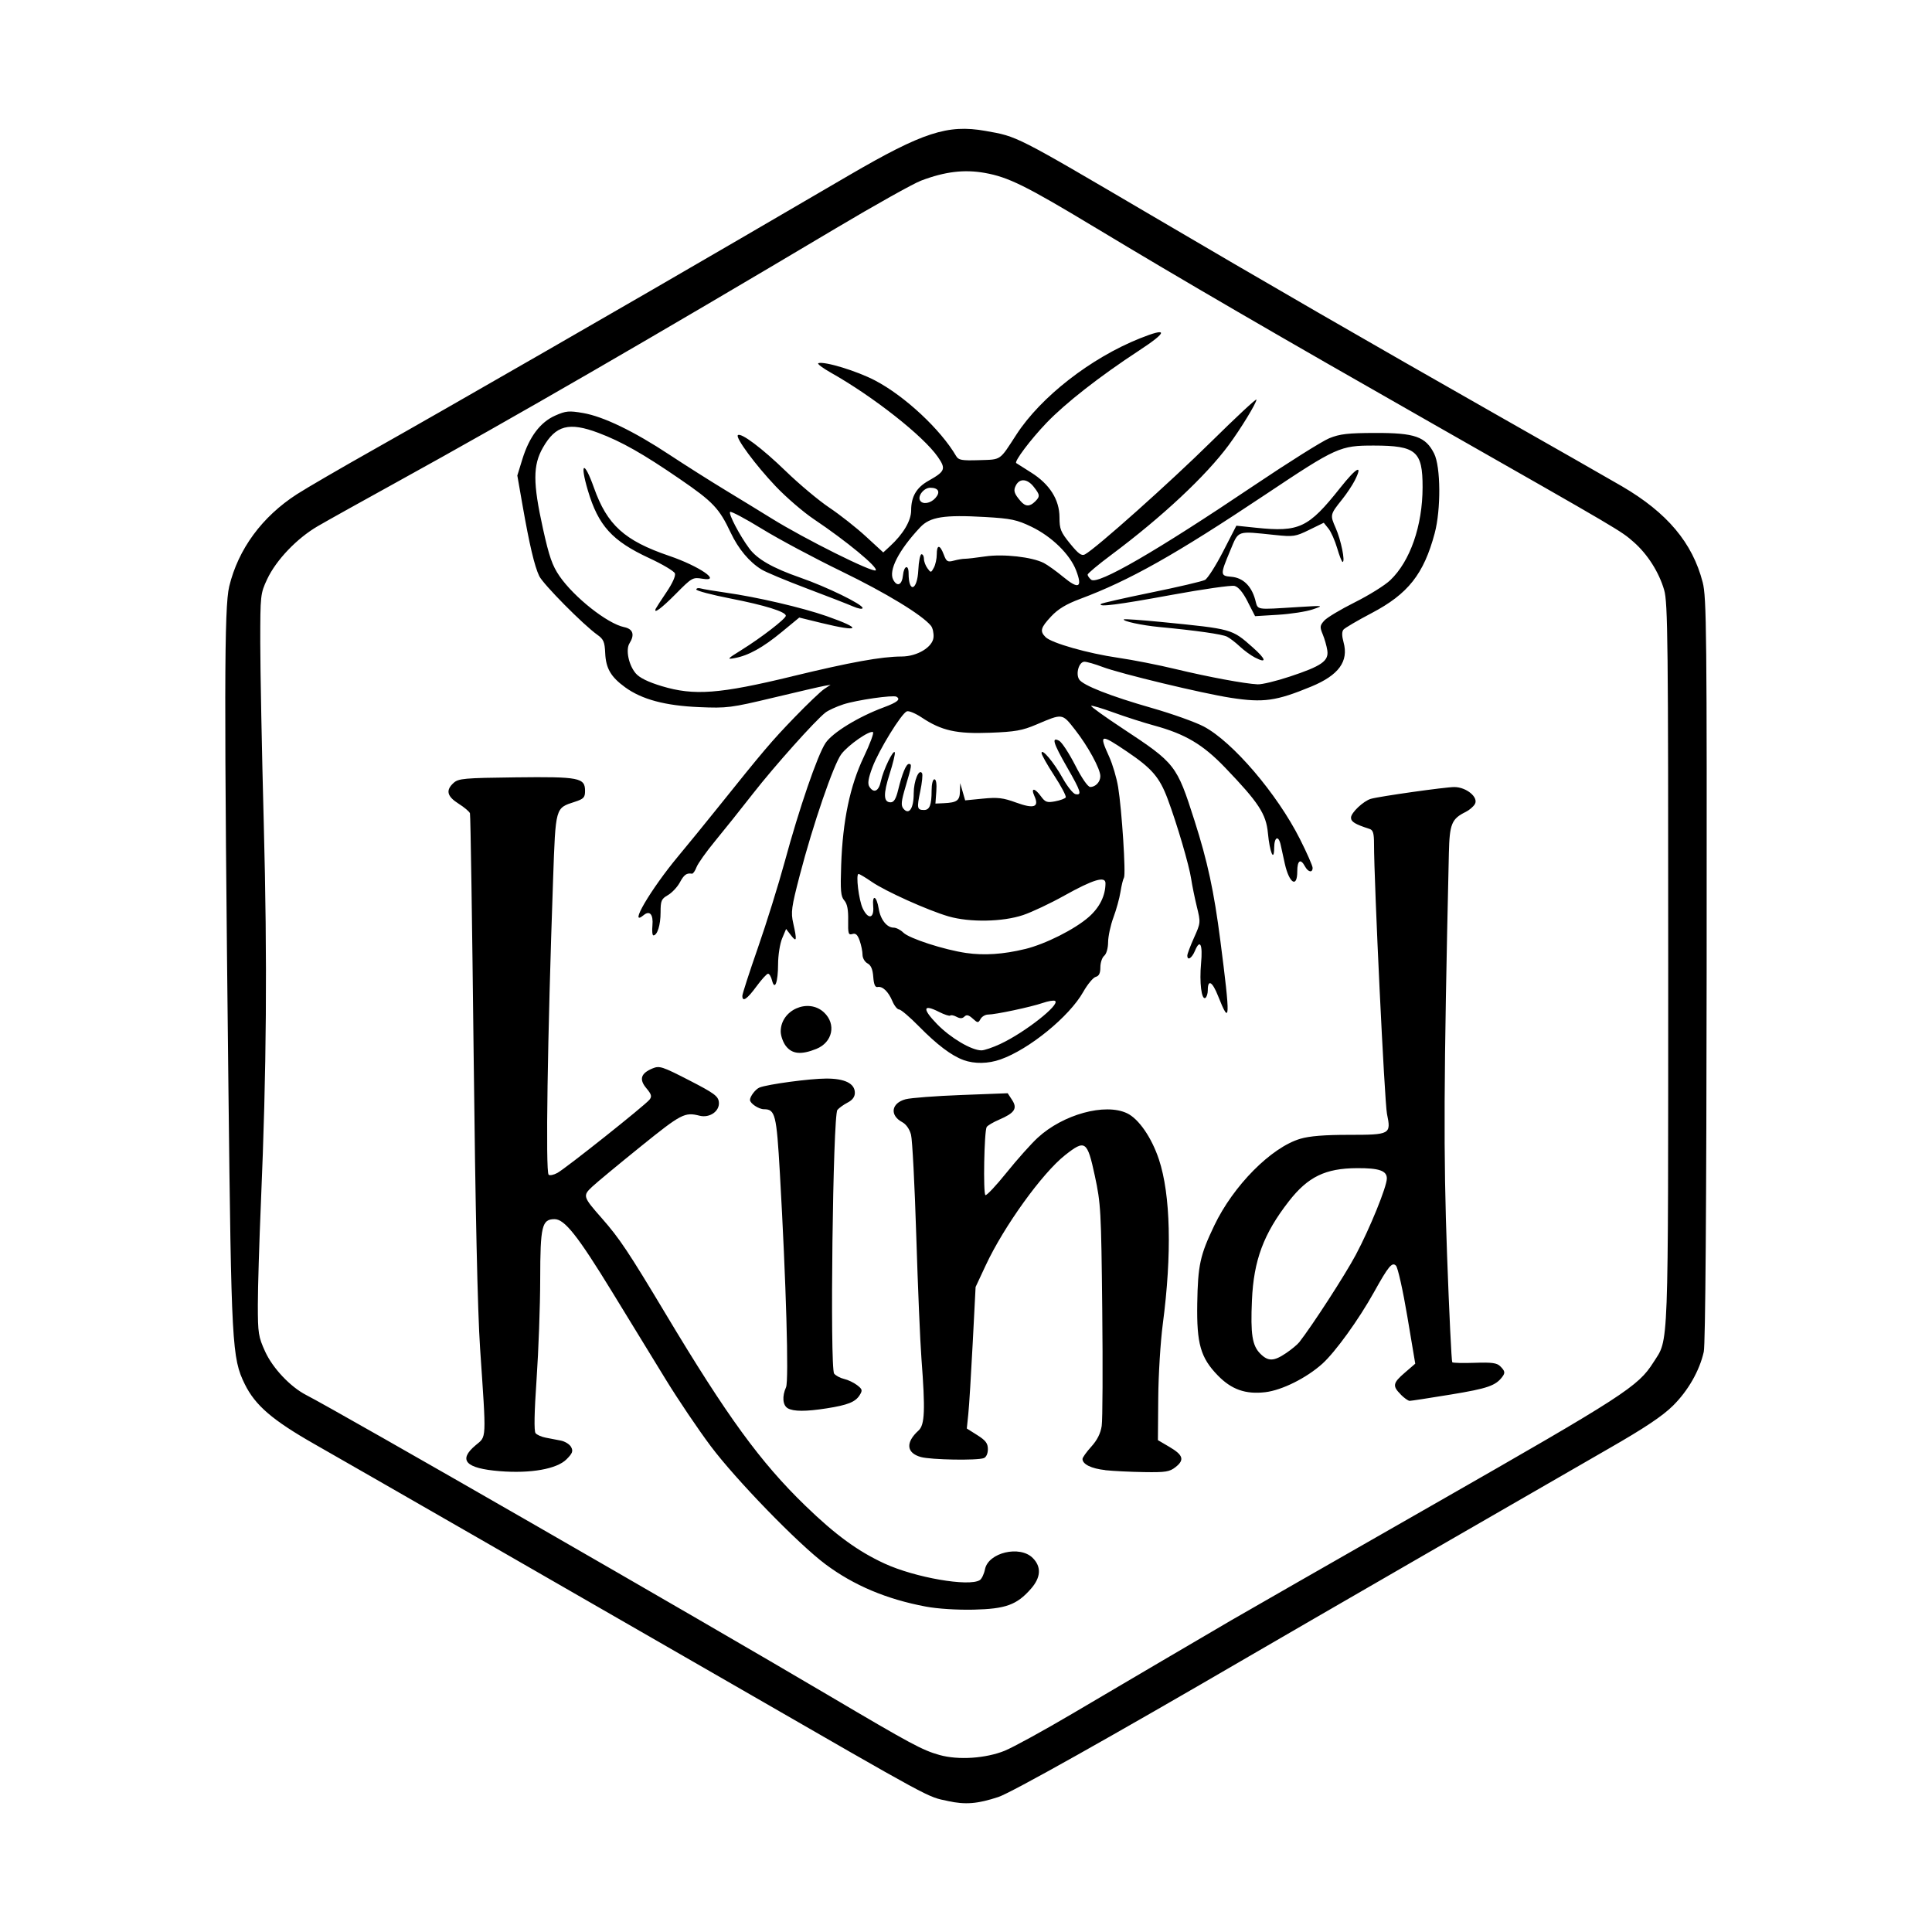 <svg width="1500" height="1500" viewBox="0 0 1500 1500" xmlns="http://www.w3.org/2000/svg">
  <!-- Original SVG transformiert und zentriert -->
  <svg x="174.912" y="100.0" width="1150.175" height="1300" viewBox="0 0 434.43 491.02">
    /2000/svg" viewBox="0 0 434.43 491.02">
  <path id="path4846" d="M211.92,490.38c-6.29-1.35-3.2.32-63.67-34.51-41.64-23.99-112.63-64.78-122.12-70.17-12.32-7.01-17.37-11.36-20.43-17.6-3.73-7.62-3.93-11.29-4.78-86.97-1.29-115.42-1.25-140.81.23-146.92,2.65-10.96,9.62-20.45,19.87-27.06,2.74-1.77,12.91-7.68,22.6-13.14,20.14-11.34,77.68-44.44,107.62-61.91,11.14-6.5,25.46-14.85,31.83-18.56C204.58,1.02,211.84-1.34,222.88.61c9.5,1.68,8.55,1.2,48.37,24.58,22.87,13.42,25.97,15.23,49.5,28.86,12.79,7.4,36.24,20.83,52.12,29.84,15.88,9.01,32.39,18.43,36.7,20.94,13.27,7.75,20.69,16.57,23.68,28.16,1.14,4.42,1.24,14.38,1.16,113.58-.06,69.12-.36,109.95-.84,112.07-1.25,5.57-4.58,11.4-9.04,15.82-3.05,3.02-8.28,6.52-18.76,12.53-24.72,14.2-91.05,52.51-105.65,61.02-40.1,23.37-69.66,39.96-73.41,41.19-6.14,2.02-9.64,2.3-14.8,1.19h0ZM228.62,475.61c2.42-.98,11.32-5.86,19.77-10.84,15.18-8.95,35.56-20.93,46.49-27.32,3.09-1.81,29.93-17.17,59.63-34.14,55.73-31.85,59.79-34.47,64.28-41.55,4.56-7.19,4.33-.97,4.35-116.58.01-94.86-.11-106.26-1.19-109.94-1.53-5.24-4.87-10.49-8.93-14.05-3.79-3.32-3.1-2.92-58.51-34.46-46.76-26.62-73.6-42.22-99.75-57.98-20-12.05-25.12-14.58-32.01-15.81-6.05-1.08-11.68-.4-18.69,2.25-2.31.87-13.61,7.2-25.12,14.05-53.3,31.72-94.97,55.81-128.18,74.11-10.31,5.68-20.95,11.61-23.64,13.18-6.13,3.57-12.21,9.94-14.84,15.55-1.97,4.21-2.02,4.66-2.02,18.56,0,7.84.46,31.8,1.03,53.25,1.06,40.33.82,72.14-.84,111-.49,11.55-.9,25.05-.9,30,0,8.33.16,9.35,2.16,13.73,2.23,4.86,7.38,10.31,12,12.69,9.9,5.09,114.67,65.33,153.42,88.22,23.98,14.16,27.28,15.94,32.31,17.35,5.52,1.55,13.53,1.02,19.18-1.26ZM205.43,433.36c-11.5-2.15-21.16-6.23-29.45-12.43-7.98-5.96-26.23-24.75-33.63-34.63-3.64-4.85-9.56-13.63-13.16-19.5-3.6-5.87-10.68-17.44-15.75-25.72-10.07-16.44-13.93-21.33-16.87-21.33-3.72,0-4.2,1.99-4.22,17.6-.01,7.85-.49,21.02-1.06,29.27-.68,9.88-.78,15.3-.3,15.89.41.49,1.73,1.08,2.94,1.31,1.21.23,3.21.62,4.45.86,1.24.24,2.61,1.09,3.04,1.9.64,1.19.39,1.85-1.36,3.6-2.84,2.84-10.5,4.2-19.58,3.47-10.04-.81-12.29-3.23-7.07-7.6,3.25-2.73,3.17-.94,1.31-28.41-.73-10.8-1.38-40.58-1.89-86.25-.43-38.36-.91-70.16-1.08-70.66-.17-.5-1.67-1.77-3.34-2.82-3.4-2.15-3.83-3.94-1.46-6.09,1.44-1.3,3.07-1.45,18.19-1.63,18.65-.22,20.36.11,20.36,3.97,0,1.93-.39,2.35-3,3.2-5.75,1.87-5.62,1.41-6.37,22.71-1.65,46.81-2.24,85.7-1.31,86.64.31.31,1.46.08,2.55-.51,2.36-1.26,25.72-19.83,27.04-21.5.74-.94.57-1.56-.93-3.35-2.19-2.6-1.64-4.37,1.8-5.8,2.05-.85,2.83-.59,10.72,3.46,7.35,3.78,8.54,4.65,8.74,6.39.31,2.66-2.68,4.77-5.67,4.01-4.34-1.1-5.35-.57-17.21,9-6.52,5.26-12.94,10.58-14.26,11.82-2.83,2.66-2.75,2.93,2.87,9.31,5.11,5.81,7.8,9.84,18.66,27.97,18.02,30.09,27.8,43.52,40.98,56.28,8.85,8.57,15.37,13.33,23.21,16.95,8.91,4.11,24.76,6.87,27.94,4.86.56-.35,1.24-1.78,1.52-3.18.98-4.91,10.22-7.1,14-3.32,2.59,2.59,2.41,5.71-.53,9.05-4.13,4.71-7.38,5.89-16.76,6.11-4.89.11-10.62-.25-14.07-.9h0ZM258.06,393.34c-4.07-.44-6.68-1.71-6.68-3.27,0-.42,1.16-2.04,2.57-3.6,1.74-1.92,2.73-3.89,3.06-6.09.27-1.79.34-17.08.16-34-.31-29.24-.42-31.17-2.18-39.37-2.21-10.28-2.82-10.7-8.75-6.01-6.69,5.29-17.9,20.85-23.23,32.26l-2.98,6.38-.85,16.5c-.47,9.08-1.04,18.41-1.29,20.75l-.44,4.25,3.09,1.95c2.45,1.55,3.09,2.4,3.09,4.11,0,1.28-.48,2.35-1.19,2.62-1.94.74-15.47.51-18.46-.32-4.27-1.19-4.54-4.28-.68-7.78,1.83-1.65,2-5.97.85-21.06-.38-4.95-1.06-21.15-1.52-36s-1.15-28.21-1.54-29.68c-.43-1.63-1.43-3.07-2.57-3.68-3.76-2.01-3.23-5.6.99-6.72,1.5-.4,8.85-.96,16.33-1.24l13.6-.52,1.3,1.99c1.62,2.48.74,3.81-3.84,5.77-1.71.73-3.34,1.7-3.62,2.14-.73,1.19-1.07,19.53-.37,19.97.33.2,3.13-2.78,6.22-6.62,3.09-3.84,7.19-8.43,9.11-10.2,7.44-6.86,19.76-10.24,26.2-7.18,3.42,1.62,7.21,7.12,9.35,13.55,3.43,10.34,3.84,27.69,1.13,48.3-.68,5.16-1.28,14.92-1.33,21.69l-.1,12.32,3.37,1.98c4.06,2.38,4.49,3.81,1.81,5.92-1.76,1.39-2.92,1.57-9.23,1.47-3.97-.06-9.1-.31-11.41-.56h0ZM164.94,375.2c-1.49-.87-1.7-3.51-.5-6.15.86-1.89.03-30.7-1.81-62.89-.98-17.12-1.36-18.65-4.67-18.65-1.52,0-4.09-1.71-4.09-2.73s1.62-3.16,2.79-3.63c2.41-.96,14.74-2.62,19.55-2.63,5.47-.02,8.41,1.44,8.41,4.18,0,1.18-.7,2.13-2.12,2.86-1.16.6-2.52,1.58-3,2.16-1.32,1.59-2.23,75.78-.95,77.33.51.61,1.82,1.31,2.93,1.56,1.11.25,2.81,1.06,3.78,1.8,1.57,1.2,1.66,1.53.77,2.95-1.25,2.01-3.49,2.9-9.67,3.87-6.12.96-9.75.95-11.44-.04h0ZM344.72,371.17c-2.51-2.51-2.35-3.36,1.19-6.41l3.05-2.63-2.33-13.87c-1.28-7.63-2.78-14.32-3.32-14.87-1.14-1.15-2.19.11-6.44,7.75-4.48,8.06-11.35,17.57-15.15,21-4.66,4.19-11.84,7.77-16.73,8.35-5.8.68-9.93-.78-13.96-4.94-5.03-5.19-6.19-9.27-6-21.01.19-11.3.81-14.17,4.98-22.9,5.61-11.74,16.71-22.94,25.26-25.47,2.66-.79,7.1-1.15,14.15-1.15,12.24,0,12.5-.14,11.25-6.15-.71-3.42-3.8-67.86-3.8-79.18,0-3.11-.28-4.05-1.31-4.38-4.25-1.37-5.44-2.09-5.44-3.31,0-1.43,3.62-4.86,5.81-5.51,2.45-.72,21.81-3.46,24.47-3.46,3.56,0,7.22,3.04,6.03,5.02-.45.75-1.65,1.77-2.67,2.27-4.14,2.04-4.74,3.52-4.94,12.1-1.52,66.83-1.61,88.13-.53,117.82.62,17.1,1.31,31.26,1.52,31.47.21.21,3.18.28,6.61.16,4.99-.17,6.48.03,7.47,1.02,1.37,1.37,1.48,1.89.66,3.01-1.96,2.67-4.31,3.49-15.07,5.26-6.26,1.03-11.73,1.87-12.16,1.87s-1.6-.83-2.61-1.84h0ZM311.07,359.04c1.6-1.08,3.33-2.52,3.86-3.19,3.86-4.93,13.45-19.74,16.58-25.61,4.12-7.72,9.12-20.02,9.12-22.43,0-2.27-2.29-3.06-8.76-3.02-9.29.05-14.38,2.53-19.98,9.72-7.41,9.52-10.31,17.29-10.82,29.01-.44,10.03.08,13.31,2.46,15.69,2.3,2.3,3.96,2.26,7.55-.18h0ZM216.5,273.09c-3.49-1.24-7.8-4.5-13.1-9.89-2.67-2.72-5.28-4.94-5.8-4.94s-1.41-1.1-1.97-2.44c-1.18-2.82-2.9-4.46-4.36-4.15-.7.15-1.09-.77-1.25-2.97-.16-2.23-.67-3.42-1.69-3.96-.8-.43-1.46-1.56-1.46-2.52s-.37-2.81-.83-4.12c-.62-1.77-1.17-2.28-2.15-1.97-1.16.37-1.3-.11-1.23-4.02.06-3.13-.28-4.85-1.14-5.83-1.03-1.17-1.17-2.84-.91-10.39.45-13,2.59-23.24,6.62-31.67,1.82-3.81,3.04-7.09,2.71-7.29-.98-.6-7.22,3.73-9.28,6.44-2.25,2.97-8.33,20.67-12.19,35.52-2.46,9.44-2.65,10.86-1.91,14.12,1.13,5.02,1.01,5.67-.66,3.51l-1.44-1.87-1.17,2.79c-.64,1.53-1.17,4.91-1.18,7.5-.01,5.33-.98,7.95-1.78,4.78-.27-1.07-.79-1.95-1.16-1.95s-1.91,1.69-3.42,3.75c-2.75,3.74-4.12,4.66-4.12,2.74,0-.56,2.05-6.89,4.55-14.06s6.03-18.51,7.85-25.18c4.27-15.73,9.63-31.34,11.98-34.88,2.02-3.05,9.62-7.71,17.06-10.47,4.04-1.5,5.08-2.36,3.75-3.13-.98-.56-11.66.97-15.56,2.24-2.06.67-4.44,1.76-5.28,2.42-3.05,2.39-14.89,15.64-21.19,23.7-3.54,4.54-8.56,10.82-11.15,13.96-2.59,3.14-5.05,6.6-5.46,7.69-.41,1.09-1.01,1.94-1.33,1.89-1.57-.26-2.33.29-3.55,2.56-.73,1.36-2.31,3.03-3.49,3.72-1.94,1.11-2.16,1.64-2.16,5.07,0,3.7-.95,6.74-2.11,6.74-.31,0-.43-1.31-.28-2.91.3-3.2-.78-4.5-2.54-3.05-4.69,3.89,2.01-7.55,10.13-17.29,2.92-3.51,8.02-9.75,11.32-13.88,13.78-17.19,16.02-19.82,22.65-26.69,3.82-3.96,7.79-7.75,8.82-8.43l1.87-1.24-1.87.33c-1.03.18-7.76,1.74-14.96,3.46-12.42,2.97-13.53,3.11-21.75,2.76-9.91-.42-16.76-2.25-21.64-5.79-4.23-3.07-5.68-5.55-5.88-10.07-.14-3.25-.49-4.06-2.28-5.33-4.12-2.92-15.93-14.86-17.07-17.25-1.39-2.93-2.85-9.11-4.89-20.74l-1.53-8.74,1.49-4.82c2.02-6.53,5.25-10.82,9.62-12.75,3.12-1.38,4.03-1.47,8.19-.75,5.93,1.02,14.89,5.34,25.36,12.26,4.52,2.98,11.92,7.67,16.46,10.42,4.54,2.75,10.61,6.47,13.5,8.26,9.63,5.98,29.69,15.98,30.48,15.19.82-.82-8.62-8.62-18.11-14.98-3.09-2.07-8.16-6.43-11.25-9.69-5.85-6.16-11.81-14.21-11.07-14.96.87-.87,7.14,3.84,14.07,10.56,3.92,3.8,9.66,8.61,12.75,10.68,3.09,2.07,7.92,5.87,10.72,8.45l5.1,4.69,1.94-1.79c3.94-3.62,6.24-7.52,6.24-10.56,0-4.02,1.56-6.69,5.08-8.66,4.9-2.76,5.19-3.48,2.75-7-4.25-6.13-18.94-17.7-31.4-24.72-2.44-1.38-4.08-2.62-3.64-2.77,1.82-.61,11.29,2.28,16.62,5.07,8.71,4.56,19.22,14.35,23.78,22.16.7,1.2,1.63,1.37,6.75,1.21,6.59-.21,5.89.27,10.93-7.51,7.17-11.05,21.79-22.44,36.22-28.21,8.33-3.33,8.23-1.98-.26,3.58-11.54,7.56-21.58,15.41-27.15,21.22-4.67,4.88-9.51,11.31-8.86,11.78.16.12,2.12,1.36,4.35,2.76,5.45,3.42,8.33,7.97,8.33,13.16,0,3.43.36,4.32,3.11,7.7,2.44,3,3.38,3.68,4.36,3.15,3.18-1.7,24.97-21.14,36.98-33,7.33-7.23,13.32-12.81,13.31-12.39-.01,1.03-4.6,8.55-8.13,13.33-6.71,9.08-19.55,21.09-34.44,32.2-3.82,2.85-6.94,5.46-6.94,5.8s.47,1.01,1.04,1.49c1.92,1.6,18.98-8.27,47.71-27.6,10.11-6.8,20.06-13.05,22.12-13.89,3.09-1.26,5.46-1.53,13.5-1.55,11.59-.03,14.74,1.08,17.24,6.03,1.95,3.87,2.04,16.42.16,23.42-3.19,11.93-7.8,17.77-18.47,23.37-4.14,2.17-7.86,4.36-8.27,4.85-.5.6-.49,1.84.02,3.7,1.55,5.6-1.4,9.66-9.44,12.99-10.33,4.27-14.03,4.79-23.62,3.31-8.35-1.29-32.42-7.08-37.58-9.04-2.23-.85-4.63-1.54-5.35-1.54-1.58,0-2.62,3.47-1.55,5.18,1.09,1.74,9.18,4.92,21.4,8.41,5.88,1.68,12.7,4.12,15.15,5.41,8.5,4.5,21.51,19.73,28.2,33,2.05,4.06,3.72,7.86,3.72,8.44,0,1.55-1.32,1.29-2.25-.44-1.28-2.39-2.25-1.75-2.25,1.5,0,4.96-2.35,3.51-3.65-2.26-.42-1.85-.96-4.29-1.19-5.43-.63-3.01-1.9-2.52-1.93.75-.04,4.36-1.3,1.37-1.84-4.32-.52-5.59-2.71-8.94-12.55-19.19-6.53-6.8-11.67-9.85-20.84-12.35-3.09-.84-8.43-2.56-11.87-3.81-3.43-1.25-6.39-2.13-6.57-1.95-.18.18,3.97,3.17,9.22,6.63,15.53,10.25,15.85,10.66,21.08,27.01,3.85,12.05,5.71,20.68,7.58,35.19,2.99,23.13,2.9,25.28-.65,16.29-1.7-4.31-3.03-5.05-3.03-1.7,0,.98-.32,1.98-.71,2.23-1.13.7-1.78-4.55-1.26-10.14.52-5.56-.3-7.26-1.78-3.7-.92,2.21-2.25,3.04-2.25,1.4,0-.46.89-2.82,1.97-5.23,1.95-4.33,1.96-4.45.82-9.09-.63-2.59-1.37-6.22-1.65-8.08-.58-3.99-4.19-16.26-6.91-23.52-2.38-6.35-4.59-8.92-11.91-13.87-7.88-5.32-8.29-5.21-5.24,1.49,1.01,2.22,2.19,6.22,2.63,8.9,1.09,6.65,2.31,25.61,1.71,26.58-.27.43-.73,2.31-1.02,4.16s-1.22,5.23-2.07,7.5c-.84,2.27-1.54,5.52-1.56,7.22-.01,1.81-.49,3.48-1.15,4.03-.62.51-1.12,2.03-1.12,3.38,0,1.74-.4,2.55-1.37,2.8-.75.2-2.4,2.19-3.66,4.42-4.07,7.21-15.84,16.82-24.23,19.78-3.64,1.29-7.61,1.36-10.86.2h0ZM227.32,268.35c7.15-3.33,17.64-11.59,16.01-12.6-.37-.23-2,.04-3.62.6-3.47,1.19-13.86,3.4-16.01,3.4-.82,0-1.82.58-2.22,1.3-.68,1.22-.82,1.21-2.3-.13-1.17-1.06-1.8-1.21-2.43-.58-.6.6-1.27.62-2.3.07-.8-.43-1.63-.59-1.85-.37-.22.22-1.72-.27-3.34-1.09-4.71-2.4-4.92-.91-.52,3.61,3.96,4.06,10.09,7.69,13.01,7.69.83,0,3.33-.85,5.56-1.89h0ZM234.5,240.55c6.01-1.47,14.58-5.78,18.72-9.41,3.19-2.81,4.89-6.24,4.9-9.9,0-2.19-3.62-1.09-12.12,3.65-4.04,2.26-9.45,4.81-12.03,5.68-6,2.02-15.68,2.19-21.88.39-6.07-1.77-18.47-7.35-22.51-10.13-1.84-1.27-3.58-2.31-3.87-2.31-.87,0,.07,7.72,1.23,10.12,1.61,3.35,3.38,2.97,3.06-.65-.32-3.65,1.01-3.05,1.62.72.51,3.17,2.39,5.55,4.37,5.55.76,0,2.04.66,2.85,1.46,1.71,1.71,11.94,5.03,18.41,5.97,5.25.77,10.94.39,17.25-1.15h0ZM201.88,194.94c0-3.71,1.54-7.44,2.45-5.96.24.38,0,2.79-.54,5.34-1.03,4.92-.92,5.44,1.13,5.44,1.63,0,2.21-1.48,2.21-5.69,0-1.89.35-3.31.82-3.31.51,0,.72,1.34.56,3.56l-.26,3.56,2.45-.11c3.86-.18,4.67-.76,4.74-3.43l.07-2.46.73,2.53.73,2.53,5.19-.51c4.34-.43,5.94-.24,9.74,1.15,5.27,1.92,6.86,1.35,5.37-1.92-1.13-2.49.09-2.43,1.92.09,1.26,1.73,1.79,1.92,4.16,1.47,1.5-.28,2.9-.8,3.11-1.15s-1.29-3.22-3.35-6.37c-2.06-3.15-3.74-6.14-3.74-6.63,0-1.57,3.58,2.66,6.17,7.31,1.38,2.47,3.09,4.61,3.79,4.74,1.96.38,1.6-.8-2.47-7.88-4.09-7.13-4.65-9.01-2.32-7.77.78.42,2.89,3.64,4.69,7.15,1.97,3.86,3.72,6.39,4.42,6.39,1.57,0,2.96-1.49,2.96-3.17,0-2.13-3.6-8.74-7.38-13.57-3.85-4.91-3.59-4.88-11.37-1.57-4.13,1.76-6.2,2.13-13.6,2.41-9.83.38-14.25-.61-20.06-4.49-1.81-1.2-3.75-2.01-4.33-1.79-1.59.61-8.2,11.35-10.09,16.39-1.23,3.28-1.47,4.81-.91,5.7,1.3,2.06,2.76,1.37,3.38-1.6.68-3.26,3.72-9.54,4.09-8.43.14.41-.55,3.24-1.52,6.29-1.9,5.95-1.82,8.33.29,8.33.96,0,1.56-.98,2.19-3.56,1.16-4.77,2.35-7.69,3.16-7.69.93,0,.86.46-.94,6.55-1.32,4.44-1.43,5.63-.65,6.57,1.63,1.97,3.01-.07,3.01-4.44h0ZM166.25,160.56c17.18-4.16,26.16-5.79,32.12-5.81,4.55-.02,9.08-2.76,9.32-5.63.1-1.23-.24-2.75-.75-3.38-2.6-3.19-13.17-9.62-26.17-15.93-7.98-3.87-18.5-9.49-23.38-12.49-4.88-3-9.09-5.23-9.35-4.97-.54.54,2.82,6.94,5.61,10.7,2.35,3.17,6.84,5.74,14.99,8.58,7.76,2.7,18.25,7.82,18.25,8.9,0,.42-1.25.21-2.81-.47-1.55-.67-7.71-3.07-13.69-5.32-5.98-2.26-11.89-4.73-13.12-5.49-3.62-2.23-6.81-6.04-9.08-10.86-3.35-7.1-5.17-9.02-14.84-15.65-10.85-7.45-17.12-11-23.93-13.57-8.64-3.25-12.52-2.23-16.26,4.3-2.97,5.18-2.97,10.36,0,23.79,1.81,8.19,2.74,10.84,4.84,13.9,4.3,6.24,14.07,13.96,18.95,14.97,2.63.54,3.18,2.22,1.58,4.77-1.17,1.88-.22,6.39,1.84,8.8,1.12,1.31,3.64,2.54,7.65,3.75,9.47,2.85,16.88,2.29,38.23-2.88h0ZM151.44,152.79c5.65-3.5,12.94-9.12,12.94-9.99,0-1.17-6.12-3.08-16.2-5.05-5.53-1.08-10.05-2.28-10.05-2.65s.59-.52,1.31-.31c.72.21,4.01.76,7.31,1.23,9.16,1.29,22.41,4.38,29.57,6.88,10.71,3.75,9.92,4.82-1.5,2.02l-6.5-1.59-5.13,4.23c-5.57,4.59-9.76,6.91-13.83,7.66-2.37.44-2.19.22,2.08-2.42ZM126.25,140.7c.14-.31,1.56-2.49,3.15-4.85,1.74-2.58,2.72-4.76,2.45-5.48-.25-.65-3.64-2.67-7.53-4.47-10.88-5.05-14.92-9.5-17.99-19.84-2.47-8.32-1.11-8.94,1.78-.8,3.87,10.91,8.96,15.52,22.04,19.97,8.86,3.01,15.67,7.7,9.75,6.71-2.81-.47-3.07-.33-7.76,4.42-4.27,4.31-6.67,6.08-5.9,4.34ZM312.13,160.65c9.35-3.09,11.51-4.59,11.04-7.68-.19-1.29-.8-3.42-1.35-4.74-.89-2.15-.84-2.57.47-4.02.8-.89,4.84-3.3,8.96-5.36,4.12-2.06,8.8-4.97,10.38-6.48,5.84-5.56,9.46-15.95,9.48-27.25.02-10.57-1.89-12.21-14.24-12.23-9.98-.01-10.96.43-31.87,14.38-26.44,17.64-39.83,25.18-54.37,30.61-4.04,1.51-6.42,2.95-8.44,5.11-3.1,3.32-3.38,4.33-1.64,6.07,1.74,1.74,12.39,4.77,21.28,6.06,4.3.62,11.9,2.12,16.87,3.32,9.56,2.3,20.29,4.3,24.05,4.47,1.24.06,5.46-.96,9.37-2.26ZM301.97,155.06c-1.22-.63-3.23-2.09-4.47-3.26s-2.93-2.46-3.75-2.87c-1.42-.72-9-1.8-19.88-2.83-5.08-.48-10.86-1.73-10.36-2.24.16-.16,5.17.19,11.14.78,20.73,2.06,20.49,1.99,26.63,7.42,3.98,3.52,4.28,4.85.68,2.99h0ZM299.84,138.7c-1.43-2.79-2.74-4.36-3.89-4.65-.95-.24-9.26.95-18.47,2.64-15.65,2.88-21.69,3.65-20.68,2.64.23-.23,6.87-1.74,14.75-3.35s14.97-3.27,15.75-3.69c.78-.42,3.17-4.17,5.31-8.33l3.89-7.57,5.75.6c12.7,1.32,15.35.07,24.67-11.66,4.9-6.17,6.8-7.14,4.29-2.18-.7,1.37-2.34,3.84-3.66,5.49-3.6,4.5-3.61,4.58-1.92,8.43,1.55,3.5,2.86,9.95,2.03,9.95-.23,0-.95-1.82-1.6-4.04-.65-2.22-1.79-4.8-2.55-5.74l-1.38-1.71-4.28,2.09c-4.02,1.97-4.62,2.06-10.06,1.49-11.33-1.18-10.57-1.45-13.07,4.53-3.01,7.17-2.99,7.46.31,7.73,3.37.28,5.84,2.63,6.97,6.63.92,3.26-.31,3.04,12.75,2.24,7.46-.46,7.48-.45,4.12.7-1.86.64-6.41,1.34-10.13,1.57l-6.75.41-2.16-4.21ZM203.23,129.39c.12-2.55.54-4.63.94-4.63s.71.61.71,1.36.46,1.99,1.03,2.76c.99,1.36,1.05,1.35,1.88-.18.47-.87.85-2.62.85-3.89,0-2.96.93-2.94,2.05.04.79,2.09,1.11,2.28,2.98,1.78,1.15-.31,2.6-.55,3.22-.54.62.01,3.3-.3,5.95-.69,5.34-.79,13.77.16,17.22,1.94,1.11.58,3.68,2.42,5.71,4.1,4.5,3.72,5.67,3.12,3.74-1.93-1.81-4.73-7.15-9.95-13.14-12.83-4.25-2.04-5.94-2.4-13.57-2.84-12.04-.69-16.14-.04-19.02,3.02-6.3,6.71-9.35,12.67-7.9,15.39,1.17,2.19,2.58,1.52,2.86-1.36.27-2.77,1.64-3.24,1.64-.57,0,5.97,2.56,5.13,2.85-.94h0ZM237.45,109.33c1.53-1.53,1.49-1.97-.38-4.35-1.85-2.36-4.08-2.55-5.2-.46-.83,1.56-.59,2.4,1.36,4.67,1.4,1.63,2.68,1.67,4.22.13h0ZM208.21,108.31c1.59-1.76.97-3.05-1.48-3.05-1.87,0-3.79,2.44-2.97,3.77.75,1.21,3.04.84,4.45-.72ZM164.43,269.03c-.85-1.09-1.55-3.04-1.55-4.33,0-6.31,8.08-9.88,12.68-5.59,3.68,3.43,2.55,8.8-2.26,10.72-4.39,1.76-7.04,1.52-8.86-.8Z"/>

  </svg>
</svg>
